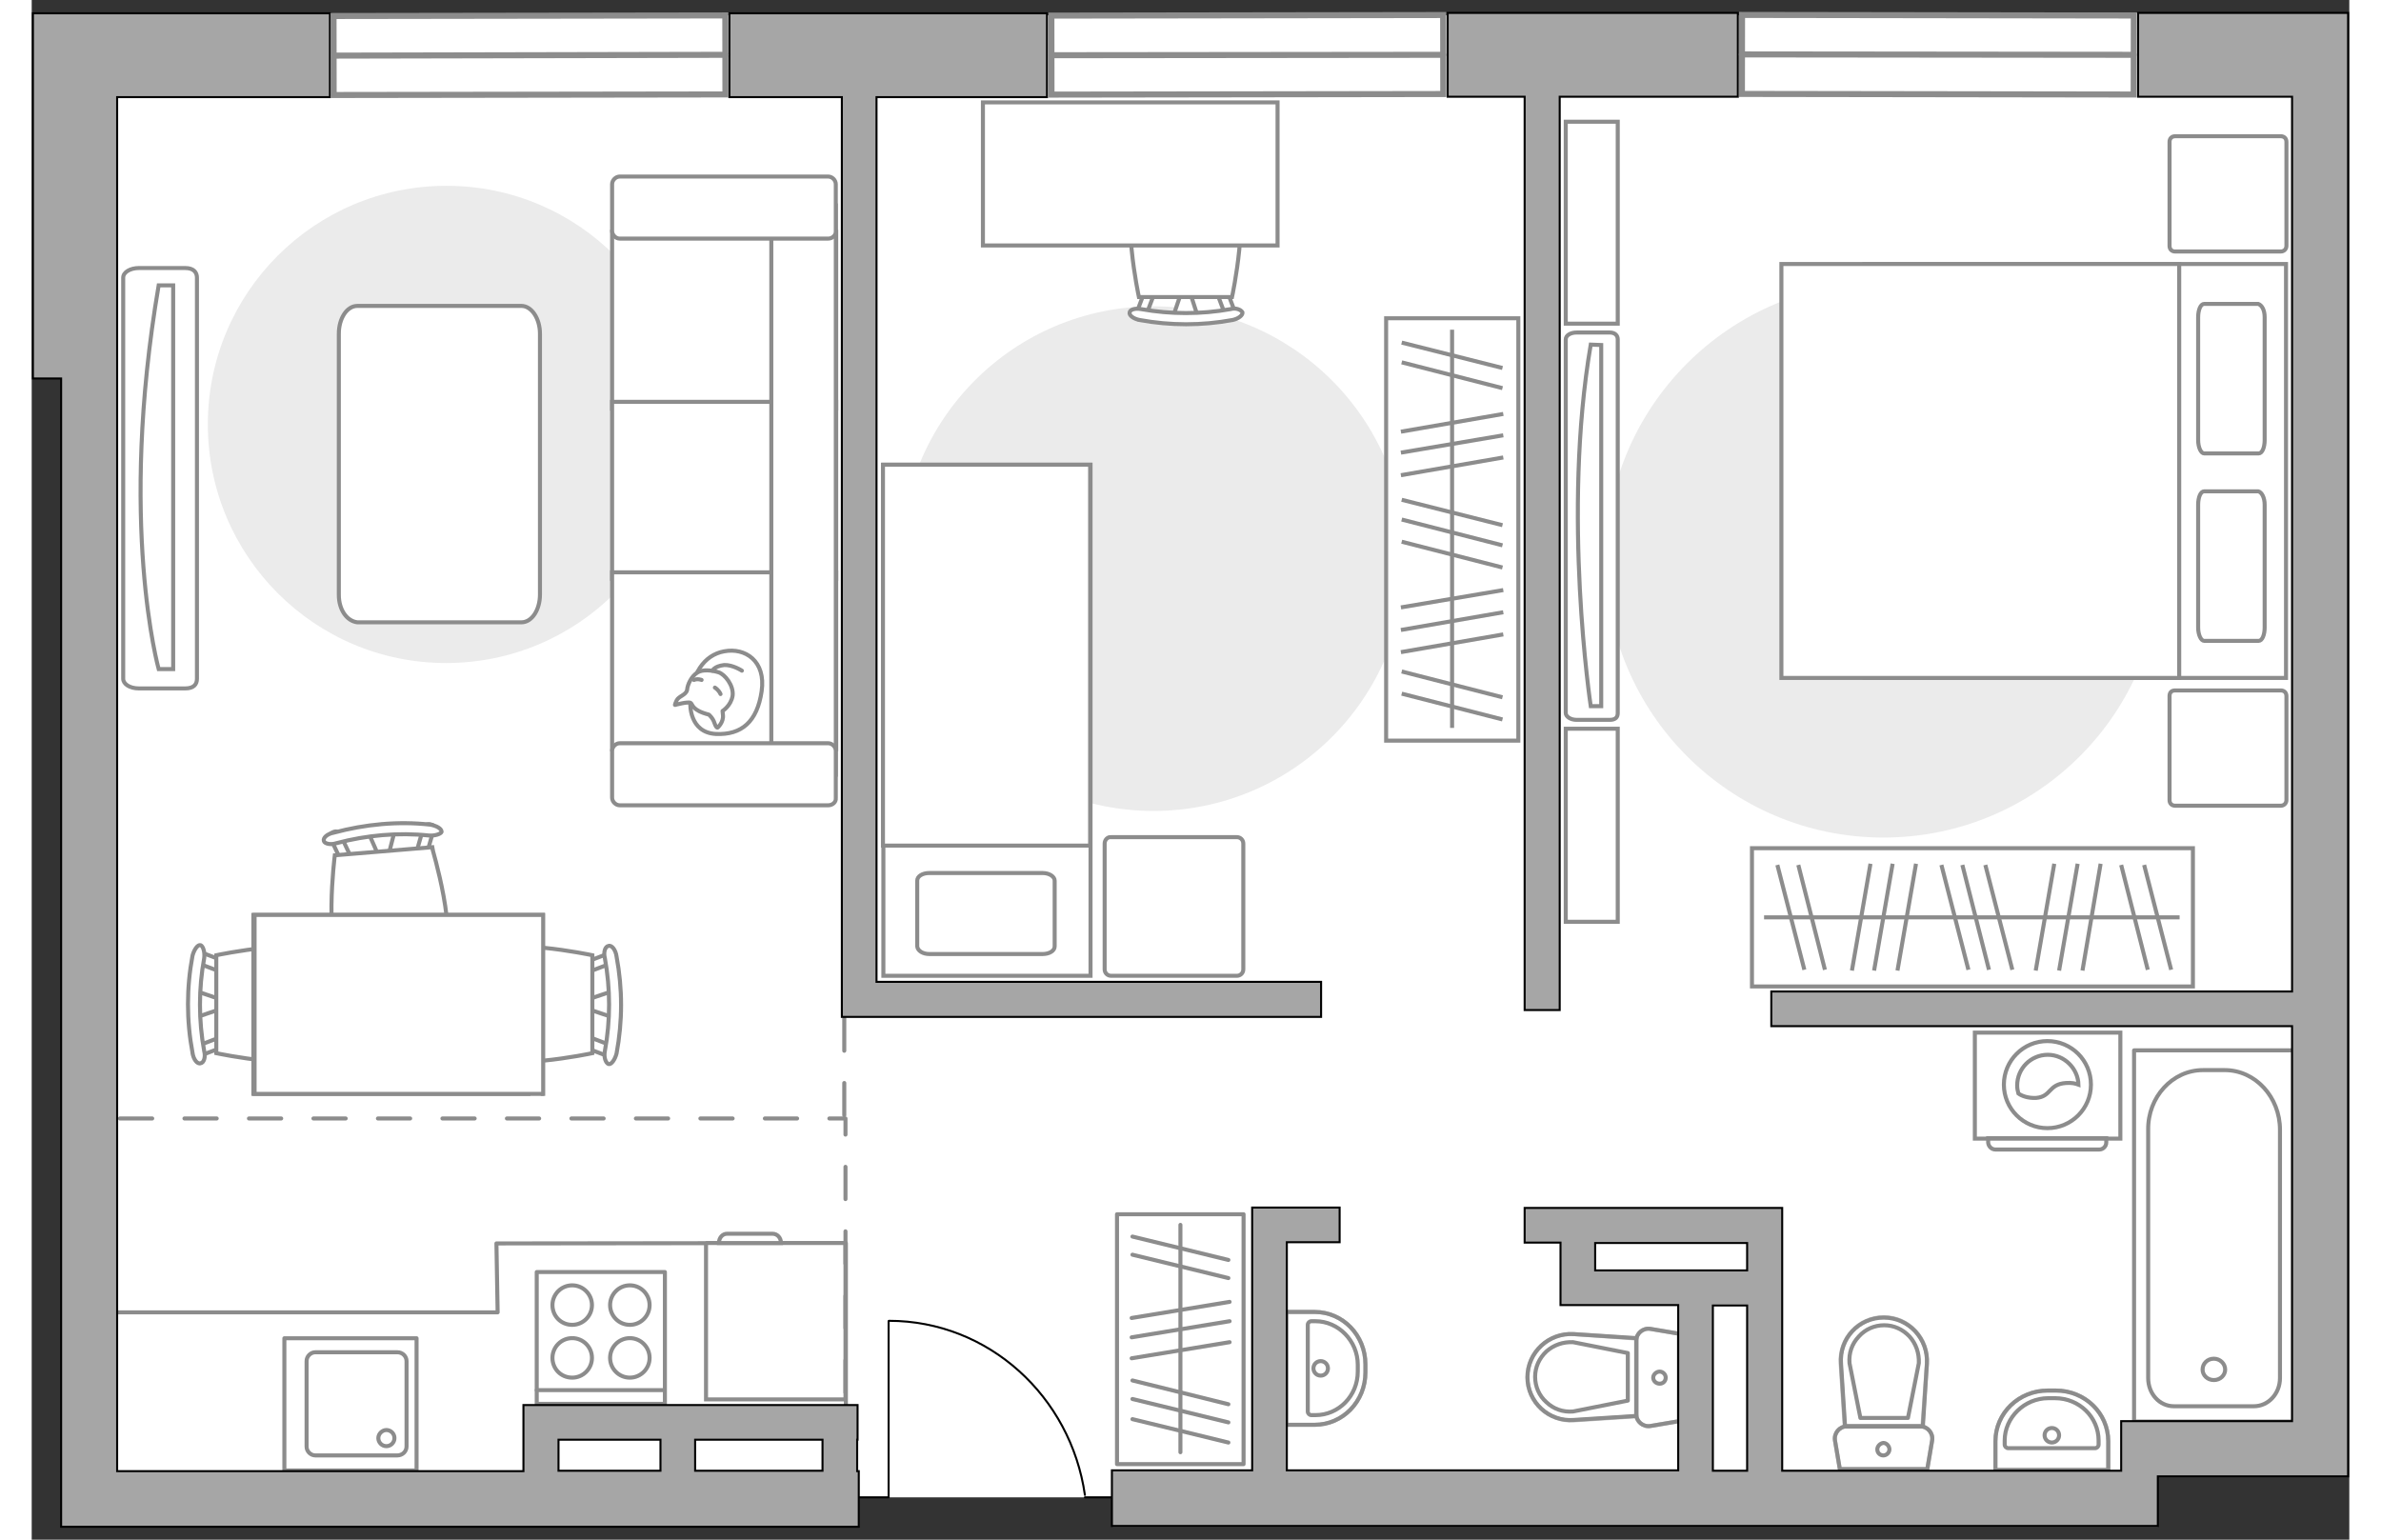 <?xml version="1.0" encoding="utf-8"?>
<!-- Generator: Adobe Illustrator 27.0.0, SVG Export Plug-In . SVG Version: 6.00 Build 0)  -->
<svg version="1.1" xmlns="http://www.w3.org/2000/svg" xmlns:xlink="http://www.w3.org/1999/xlink" x="0px" y="0px"
	 viewBox="0 0 575 382" style="enable-background:new 0 0 575 382;" xml:space="preserve" width="883" height="571">
<rect x="0" y="0" width="575" height="382" fill="#333333" stroke="none"/>
<style type="text/css">
	.st0{fill:#FFFFFF;}
	.st1{fill:#EBEBEB;}
	.st2{fill:#FFFFFF;stroke:#8C8C8C;stroke-miterlimit:10;}
	.st3{fill:none;stroke:#8C8C8C;stroke-linecap:round;stroke-linejoin:round;stroke-miterlimit:10;}
	.st4{fill:#FFFFFF;stroke:#8C8C8C;stroke-linecap:round;stroke-linejoin:round;stroke-miterlimit:10;}
	.st5{fill-rule:evenodd;clip-rule:evenodd;fill:#FFFFFF;fill-opacity:0.1;stroke:#8C8C8C;stroke-miterlimit:10;}
	.st6{opacity:0.5;}
	.st7{opacity:0.5;fill:none;stroke:#8C8C8C;stroke-linecap:round;stroke-linejoin:round;stroke-miterlimit:10;}
	.st8{fill:none;stroke:#8C8C8C;stroke-linecap:round;stroke-linejoin:round;stroke-miterlimit:10;stroke-dasharray:8;}
	.st9{fill:none;stroke:#000000;stroke-width:0.5;stroke-linecap:round;stroke-linejoin:round;stroke-miterlimit:10;}
	.st10{fill:#A6A6A6;stroke:#000000;stroke-width:0.5;stroke-miterlimit:10;}
	.st11{fill:#FFFFFF;stroke:#8C8C8C;stroke-width:1.5;stroke-linecap:round;stroke-miterlimit:10;}
</style>
<g id="bg_1_">
	<polygon class="st0" points="574.6,3.2 434.2,3.2 434.2,3.8 0.4,3.8 0.4,93.9 8.5,93.9 8.5,378.7 205.3,378.7 205.3,371.5 
		268.2,371.5 268.2,378.8 527.5,378.8 527.5,366.5 574.6,366.5 574.6,81.9 	"/>
</g>
<g id="furniture_1_">
	<path id="Vector_51_00000101791184895395088950000013496495576988808869_" class="st1" d="M278.3,201.2c-34.5,0-62.6-28-62.6-62.6
		c0-34.5,28-62.6,62.6-62.6c34.5,0,62.6,28,62.6,62.6C340.9,173.2,312.9,201.2,278.3,201.2z"/>
	<path id="Vector_2_00000145045888592857950390000006348617827467509401_" class="st2" d="M262.7,115.3h-51.4v126.8h51.4V115.3z"/>
	<path id="Vector_3_00000132774498212113940740000009065495340115930036_" class="st2" d="M211.2,115.3h51.4v94.5h-45.3h-6.1V197
		V115.3z"/>
	<path id="Vector_4_00000016065656145405062450000015786933486245273788_" class="st3" d="M222.7,236.7h28.1c1.7,0,3-0.8,3-1.9
		v-16.3c0-1-1.3-1.9-3-1.9h-28.1c-1.7,0-3,0.8-3,1.9v16.3C219.8,235.9,221.1,236.7,222.7,236.7z"/>
	<path id="Vector_5_00000173881548929450543870000007145036506887098043_" class="st4" d="M266.2,209.3v31.2c0,0.9,0.7,1.6,1.6,1.6
		H299c0.9,0,1.6-0.7,1.6-1.6v-31.2c0-0.9-0.7-1.6-1.6-1.6h-31.2C266.9,207.6,266.2,208.4,266.2,209.3z"/>
	<path id="Vector_51_00000096768281486776643020000016292695095276584590_" class="st1" d="M459.4,70c-38,0-68.9,30.8-68.9,68.9
		c0,38,30.8,68.9,68.9,68.9c38.1,0,68.9-30.8,68.9-68.9C528.3,100.9,497.4,70,459.4,70z"/>
	<g>
		<g>
			<path class="st2" d="M482.1,282.5h36.1v-26.3h-36.1V282.5z"/>
			<path class="st5" d="M487.2,285.2h25.8c0.9,0,1.7-0.8,1.7-1.7v-1.1h-29.3v1.1C485.5,284.5,486.3,285.2,487.2,285.2z"/>
		</g>
		<g>
			<circle class="st2" cx="500.1" cy="269.1" r="10.8"/>
			<path class="st2" d="M497.3,272.4c3.8-0.3,3-3.4,7.4-3.7c1.4-0.1,2.3,0.1,3.1,0.4c-0.1-4-3.5-7.4-7.6-7.4c-4.2,0-7.6,3.4-7.6,7.6
				c0,0.7,0.1,1.3,0.3,2C493.7,271.9,495.3,272.5,497.3,272.4z"/>
		</g>
	</g>
	<g>
		<g>
			<path id="Vector_98_00000075864050392248477500000003882055365124873097_" class="st2" d="M454.7,168.2V65.5h104.6v102.7H454.7z"
				/>
			<path id="Vector_99_00000150790251938075417680000006208598457009180561_" class="st2" d="M434.1,65.5v102.7h98.7V77.6V65.5
				h-13.4H434.1z"/>
			<path id="Vector_100_00000013186620261140077270000007333845972251107247_" class="st3" d="M554,125.2v30.5
				c0,1.8-0.6,3.3-1.5,3.3H539c-0.8,0-1.5-1.5-1.5-3.3v-30.5c0-1.8,0.6-3.3,1.5-3.3h13.4C553.3,122.1,554,123.5,554,125.2z"/>
			<path id="Vector_101_00000071531494762195034640000001023321794172360065_" class="st3" d="M554,78.7v30.5c0,1.8-0.6,3.3-1.5,3.3
				H539c-0.8,0-1.5-1.5-1.5-3.3V78.7c0-1.8,0.6-3.3,1.5-3.3h13.4C553.3,75.7,554,76.9,554,78.7z"/>
		</g>
		<path id="Vector_5_00000125576681594122971680000014880410632135001522_" class="st4" d="M531.8,33.8H558c0.8,0,1.4,0.5,1.4,1.4
			V61c0,0.8-0.6,1.4-1.4,1.4h-26.2c-0.8,0-1.4-0.5-1.4-1.4V35.2C530.4,34.4,530.9,33.8,531.8,33.8z"/>
		<path id="Vector_5_00000025423206473653837500000005475828837993877433_" class="st4" d="M531.8,171.3H558c0.8,0,1.4,0.5,1.4,1.4
			v25.8c0,0.8-0.6,1.4-1.4,1.4h-26.2c-0.8,0-1.4-0.5-1.4-1.4v-25.8C530.4,171.8,530.9,171.3,531.8,171.3z"/>
	</g>
	<g>
		
			<rect x="426.9" y="210.4" transform="matrix(-1 9.893007e-11 -9.893007e-11 -1 963.101 455.141)" class="st2" width="109.4" height="34.3"/>
		<line class="st2" x1="513.3" y1="214.3" x2="508.8" y2="240.8"/>
		<line class="st2" x1="507.6" y1="214.3" x2="503" y2="240.8"/>
		<line class="st2" x1="501.8" y1="214.3" x2="497.2" y2="240.8"/>
		<line class="st2" x1="467.5" y1="214.3" x2="462.9" y2="240.8"/>
		<line class="st2" x1="461.7" y1="214.3" x2="457.1" y2="240.8"/>
		<line class="st2" x1="456.2" y1="214.3" x2="451.6" y2="240.8"/>
		<line class="st2" x1="438.3" y1="214.6" x2="444.9" y2="240.6"/>
		<line class="st2" x1="433.1" y1="214.6" x2="439.8" y2="240.6"/>
		<line class="st2" x1="524.1" y1="214.6" x2="530.8" y2="240.6"/>
		<line class="st2" x1="518.4" y1="214.6" x2="525" y2="240.6"/>
		<line class="st2" x1="484.7" y1="214.6" x2="491.4" y2="240.6"/>
		<line class="st2" x1="479" y1="214.6" x2="485.6" y2="240.6"/>
		<line class="st2" x1="473.8" y1="214.6" x2="480.5" y2="240.6"/>
		<line class="st2" x1="532.9" y1="227.6" x2="429.8" y2="227.6"/>
	</g>
	<g>
		<g id="Group_10_00000169525718527408555520000016332132803164653454_">
			<g id="Group_11_00000012442133749486461610000013603674291729567672_">
				<path id="Vector_20_00000061431991529401605110000003013252768937674894_" class="st2" d="M289.3,78.5l-2.1-6.5h-1.8l-2.2,6.5
					H289.3z"/>
			</g>
			<g id="Group_12_00000094595189152278694290000005966420695834660024_">
				<path id="Vector_21_00000012462066380043154440000014042962440477733807_" class="st2" d="M277.1,72.2c-0.6,0-1.1,0.3-1.2,0.7
					l-2,5.3c-0.2,0.5,0.2,1,0.9,1.1c0.7,0.1,1.4-0.2,1.5-0.6l2-5.3c0.2-0.5-0.2-1-0.9-1.1C277.3,72.2,277.2,72.2,277.1,72.2z"/>
			</g>
			<g id="Group_13_00000015319422773968481520000016938694403386281626_">
				<path id="Vector_22_00000060030777872181486410000001090792395644111029_" class="st2" d="M295.5,72.2c-0.1,0-0.2,0-0.3,0
					c-0.7,0.1-1.1,0.6-0.9,1.1l2,5.3c0.2,0.5,0.9,0.8,1.6,0.6c0.7-0.1,1.1-0.6,0.9-1.1l-2-5.3C296.5,72.5,296.1,72.2,295.5,72.2z"/>
			</g>
			<path id="Vector_23_00000066487261990001178290000013261021970523084714_" class="st2" d="M297.8,46.6c-4.1-4.1-19.1-4.1-23.1,0
				c-4.8,4.8,0,27.1,0,27.1h23.1C297.8,73.7,302.6,51.4,297.8,46.6z"/>
			<path id="Vector_24_00000111149509603177367070000015919906361183650183_" class="st2" d="M297.4,76.7c-7.3,1.3-14.8,1.3-22.1,0
				c-1.5-0.3-2.8,0.1-2.9,0.8c-0.2,0.7,0.9,1.6,2.5,1.9c7.6,1.4,15.4,1.4,23,0c1.5-0.3,2.6-1.2,2.5-1.9
				C300,76.8,298.7,76.3,297.4,76.7z"/>
		</g>
		<path id="Vector_36_00000180328645879000339060000012975176867930879881_" class="st2" d="M236,60.9h73.1V25.4H250h-14V60.9z"/>
	</g>
	<g>
		
			<rect x="300" y="115" transform="matrix(9.080798e-12 -1 1 9.080798e-12 221.037 483.76)" class="st2" width="104.8" height="32.8"/>
		<line class="st2" x1="339.7" y1="161.8" x2="365.1" y2="157.4"/>
		<line class="st2" x1="339.7" y1="156.3" x2="365.1" y2="151.9"/>
		<line class="st2" x1="339.7" y1="150.7" x2="365.1" y2="146.4"/>
		<line class="st2" x1="339.7" y1="117.9" x2="365.1" y2="113.5"/>
		<line class="st2" x1="339.7" y1="112.3" x2="365.1" y2="108"/>
		<line class="st2" x1="339.7" y1="107.1" x2="365.1" y2="102.7"/>
		<line class="st2" x1="339.9" y1="89.9" x2="364.9" y2="96.3"/>
		<line class="st2" x1="339.9" y1="85" x2="364.9" y2="91.3"/>
		<line class="st2" x1="339.9" y1="172.1" x2="364.9" y2="178.5"/>
		<line class="st2" x1="339.9" y1="166.6" x2="364.9" y2="173"/>
		<line class="st2" x1="339.9" y1="134.4" x2="364.9" y2="140.8"/>
		<line class="st2" x1="339.9" y1="128.9" x2="364.9" y2="135.3"/>
		<line class="st2" x1="339.9" y1="124" x2="364.9" y2="130.3"/>
		<line class="st2" x1="352.4" y1="180.6" x2="352.4" y2="81.8"/>
	</g>
	<path id="Vector_148_00000090989829245800596330000005987702790223457926_" class="st3" d="M21.2,325.6h94.4l-0.3-17.1l86.7-0.1
		v42.5"/>
	<g>
		<path id="Vector_8_00000090259134786543382370000014279020565338709948_" class="st2" d="M167.6,308.4h34.1c0.1,0,0.2,0.1,0.2,0.3
			v38.5h-34.6v-38.5C167.4,308.5,167.4,308.4,167.6,308.4z"/>
		<path id="Vector_9_00000069357405924284130390000001933259822359004049_" class="st2" d="M185.9,308.4h-15.4c0-1.3,0.9-2.3,2-2.3
			h11.3C185,306.1,185.9,307.1,185.9,308.4z"/>
	</g>
	<path id="Vector_51_00000016067793660575148910000001122571992219253923_" class="st1" d="M43.7,105.3c0-32.7,26.5-59.2,59.2-59.2
		S162,72.6,162,105.3s-26.5,59.2-59.2,59.2S43.7,137.9,43.7,105.3z"/>
	<path id="Vector_84_00000006666539509842631700000012507758420563229629_" class="st4" d="M76.2,147.6V82.8c0-3.8,2-6.9,4.6-6.9
		h40.7c2.5,0,4.6,3.1,4.6,6.9v64.7c0,3.8-2,6.9-4.6,6.9H80.8C78.2,154.1,76.2,151.3,76.2,147.6z"/>
	<g>
		<path id="Vector_90_00000085221427781890763500000007440647702873550218_" class="st2" d="M22.7,168.4c0,1.3,1.6,2.4,3.9,2.4h11.5
			c2.1,0,2.9-1,2.9-2.4V68.9c0-1.3-0.8-2.4-2.9-2.4H26.6c-2.1,0-3.9,1-3.9,2.4V168.4z"/>
		<path id="Vector_91_00000160870996895055375240000000999857074793141911_" class="st2" d="M35.1,70.8V166h-3.6c0,0-10.1-36,0-95.2
			H35.1z"/>
	</g>
	<g>
		<path id="Vector_54_00000173843380237871192340000014796020430686073492_" class="st2" d="M199.6,57.5v43.9H144V57.5H199.6z"/>
		<path id="Vector_55_00000127005313698069779320000000632105360262320526_" class="st2" d="M199.6,99.7v43.9H144V99.7H199.6z"/>
		<path id="Vector_56_00000041985959178222855370000015985368961014052007_" class="st2" d="M199.6,142v43.9H144V142H199.6z"/>
		<path id="Vector_57_00000067236634692973316520000005871944821618860976_" class="st2" d="M183.5,55.2l16-4.1v141.1h-16
			L183.5,55.2L183.5,55.2z"/>
		<path id="Vector_58_00000132086332966184359020000000564297662517901961_" class="st2" d="M197.6,59.2h-51.7c-1,0-1.9-0.9-1.9-1.9
			V45.7c0-1,0.9-1.9,1.9-1.9h51.7c1,0,1.9,0.9,1.9,1.9v11.6C199.6,58.3,198.7,59.2,197.6,59.2z"/>
		<path id="Vector_59_00000004507101904760450550000001044688021080715392_" class="st2" d="M197.6,199.8h-51.7
			c-1,0-1.9-0.9-1.9-1.9v-11.6c0-1,0.9-1.9,1.9-1.9h51.7c1,0,1.9,0.9,1.9,1.9V198C199.6,199,198.7,199.8,197.6,199.8z"/>
		<g>
			<path class="st4" d="M163.4,174.6c0,0-0.3,7.1,6.3,7.5c6.5,0.3,10.3-3.1,11.4-10.6c1.1-7.5-4.1-10.9-9.3-9.9
				C166.8,162.5,163.5,167.3,163.4,174.6z"/>
			<path class="st4" d="M168,177.3c0,0,1,0.8,1.4,2.1c0.5,1.4,0.8,1.1,0.8,1.1s1.5-1.3,1.3-3.1c-0.1-1-0.1-1-0.1-1s2.1-1.3,2.5-3.8
				c0.3-2.5-1.9-5.3-3.5-5.8c-1.6-0.5-4-0.8-5.3,0.1c-1.4,0.9-2.4,2.9-2.5,4.3c-0.3,1.3-2.1,1.5-2.6,2.6c-0.5,1.1-0.4,1.1-0.4,1.1
				s3.3-0.9,3.9-0.5C164,174.7,163.7,176.2,168,177.3z"/>
			<path class="st4" d="M169.5,170.6c0,0,0.9,0.5,1.4,1.6"/>
			<path class="st4" d="M166.2,168.7c0,0-1-0.4-1.9,0"/>
			<path class="st3" d="M168.9,166.4c0,0,0.4-1.1,2.9-1.4c2.1-0.1,4.4,1.4,4.4,1.4"/>
		</g>
	</g>
	<g>
		<g id="Group_2_00000011731157985001076030000006330402895401643670_">
			<g id="Group_3_00000152961019648397224440000017626367237211089599_">
				<path id="Vector_10_00000044885561209974163990000005811384078611366071_" class="st2" d="M144.1,252.4l-6.8-2.3v-1.9l6.8-2.3
					V252.4z"/>
			</g>
			<g id="Group_4_00000167368124081877662870000007518527239360759961_">
				<path id="Vector_11_00000041989109320345914080000002520296397183133844_" class="st2" d="M137.5,239.7c0-0.6,0.4-1.1,0.8-1.3
					l5.5-2.1c0.5-0.3,1,0.3,1.1,1c0.1,0.8-0.3,1.5-0.6,1.5l-5.5,2.1c-0.5,0.3-1-0.3-1.1-1C137.5,239.8,137.5,239.8,137.5,239.7z"/>
			</g>
			<g id="Group_5_00000009586423600541739340000005370451232607750847_">
				<path id="Vector_12_00000037683865127589059480000008500706447406835354_" class="st2" d="M137.5,258.8c0-0.1,0-0.3,0-0.4
					c0.1-0.8,0.6-1.1,1.1-1l5.5,2.1c0.5,0.3,0.9,1,0.6,1.8c-0.1,0.8-0.6,1.1-1.1,1l-5.5-2.1C137.9,259.9,137.5,259.4,137.5,258.8z"
					/>
			</g>
			<path id="Vector_13_00000142157183820484455400000011131708166948851378_" class="st2" d="M110.7,261.3c-4.3-4.3-4.3-20,0-24.3
				c5-5,28.4,0,28.4,0v24.3C139.1,261.3,115.7,266.3,110.7,261.3z"/>
			<path id="Vector_14_00000003790136487285251550000001140333538639622332_" class="st2" d="M142.2,260.8c1.4-7.6,1.4-15.5,0-23.1
				c-0.4-1.5,0.1-2.9,0.9-3c0.8-0.3,1.8,1,2,2.6c1.5,8,1.5,16.1,0,24.1c-0.4,1.5-1.3,2.8-2,2.6C142.4,263.7,141.9,262.3,142.2,260.8
				z"/>
		</g>
		<g id="Group_2_00000092439816791071669820000001985140146079068076_">
			<g id="Group_3_00000112608135616338924870000002076788120112407971_">
				<path id="Vector_10_00000020395857183001212740000004305724635052662927_" class="st2" d="M40.8,245.9l6.8,2.3v1.9l-6.8,2.3
					V245.9z"/>
			</g>
			<g id="Group_4_00000111875023064845665210000012663349746932348800_">
				<path id="Vector_11_00000098190231786877987340000005303061327941205126_" class="st2" d="M47.4,258.8c0,0.6-0.4,1.1-0.8,1.3
					l-5.5,2.1c-0.5,0.3-1-0.3-1.1-1c-0.1-0.8,0.3-1.5,0.6-1.5l5.5-2.1c0.5-0.3,1,0.3,1.1,1C47.4,258.6,47.4,258.7,47.4,258.8z"/>
			</g>
			<g id="Group_5_00000050655364211712280380000012994766507024382386_">
				<path id="Vector_12_00000124844407319808331090000012190229944572983441_" class="st2" d="M47.4,239.5c0,0.1,0,0.3,0,0.4
					c-0.1,0.8-0.6,1.1-1.1,1l-5.5-2.1c-0.5-0.3-0.9-1-0.6-1.8c0.1-0.8,0.6-1.1,1.1-1l5.5,2.1C47,238.4,47.4,239,47.4,239.5z"/>
			</g>
			<path id="Vector_13_00000020391665959239968520000007364583092925876660_" class="st2" d="M74.2,237c4.3,4.3,4.3,20,0,24.3
				c-5,5-28.4,0-28.4,0V237C45.8,237,69.2,232,74.2,237z"/>
			<path id="Vector_14_00000166674920015934694350000012784737433856330928_" class="st2" d="M42.8,237.7c-1.4,7.6-1.4,15.5,0,23.1
				c0.4,1.5-0.1,2.9-0.9,3c-0.8,0.3-1.8-1-2-2.6c-1.5-8-1.5-16.1,0-24.1c0.4-1.5,1.3-2.8,2-2.6C42.5,234.7,43,236.2,42.8,237.7z"/>
		</g>
		<g id="Group_2_00000152243785216651136340000012115581491732549271_">
			<g id="Group_3_00000035492336069436212680000000046191672573029003_">
				<path id="Vector_10_00000113349126126280956230000000084799150003911329_" class="st2" d="M90.1,206l-1.8,7l-1.9,0.1l-2.9-6.6
					L90.1,206z"/>
			</g>
			<g id="Group_4_00000127750562698587764030000002941060925408904350_">
				<path id="Vector_11_00000131369250042295465500000011365631682216801207_" class="st2" d="M77.8,213.6c-0.6,0-1.1-0.3-1.3-0.6
					l-2.5-5.3c-0.3-0.5,0.1-1,0.9-1.3c0.8-0.3,1.5,0.1,1.6,0.5l2.5,5.3c0.3,0.5-0.1,1-0.9,1.3C78.1,213.6,77.9,213.6,77.8,213.6z"/>
			</g>
			<g id="Group_5_00000014594947782665116000000008859932020806007197_">
				<path id="Vector_12_00000040543212764384694500000002108256860331293834_" class="st2" d="M97,212c-0.1,0-0.3,0-0.4,0
					c-0.8-0.1-1.3-0.5-1-1.1l1.6-5.6c0.1-0.5,0.9-0.9,1.6-0.8c0.8,0.1,1.3,0.5,1,1.1l-1.6,5.6C98.1,211.6,97.6,212,97,212z"/>
			</g>
			<path id="Vector_13_00000136383281841675532100000001229167182050837654_" class="st2" d="M101.7,238.5c-3.9,4.6-19.5,5.9-24.1,2
				c-5.4-4.6-2.4-28.3-2.4-28.3l24.1-2C99.3,210.3,106.2,233,101.7,238.5z"/>
			<path id="Vector_14_00000079446454662399599200000018086892364164518808_" class="st2" d="M98.6,207.3c-7.6-0.8-15.5-0.1-23,1.9
				c-1.5,0.5-2.9,0.1-3.1-0.5c-0.3-0.8,0.8-1.8,2.4-2.1c7.8-2.1,16-2.9,24-2c1.6,0.3,2.8,1,2.8,1.8
				C101.5,206.9,100.1,207.4,98.6,207.3z"/>
		</g>
		<g>
			<path id="Vector_35_00000103236141778657750930000005341608886296658345_" class="st2" d="M55,271.4V227h71.8v35.9v8.5
				C126.9,271.4,55,271.4,55,271.4z"/>
			<path class="st2" d="M55.3,227v44.4h71.6V227H55.3z"/>
		</g>
	</g>
	<g>
		<g>
			<path id="Vector_90_00000165198169364603909670000008480985151102621315_" class="st2" d="M380.6,176.9c0,0.9,1.2,1.7,2.7,1.7
				h8.2c1.5,0,2-0.7,2-1.7V84.2c0-0.9-0.6-1.7-2-1.7h-8.2c-1.5,0-2.7,0.7-2.7,1.7V176.9z"/>
			<path id="Vector_91_00000067945994296063173160000015986747668020947362_" class="st2" d="M389.4,85.6v89.6l-2.6,0
				c0,0-7.2-47.6,0-89.7L389.4,85.6z"/>
		</g>
		<path id="Vector_93_00000029724227019995029560000017507100484266175383_" class="st2" d="M393.5,180.8v47.9h-12.9v-47.9H393.5z"
			/>
		<path id="Vector_93_00000025428513238575022780000000886481646279942576_" class="st2" d="M393.5,30.2v50.1h-12.9V30.2H393.5z"/>
	</g>
	<g>
		
			<rect x="254" y="316.5" transform="matrix(3.859941e-11 -1 1 3.859941e-11 -47.233 617.261)" class="st3" width="62" height="31.4"/>
		<line class="st3" x1="272.9" y1="337" x2="297.2" y2="333"/>
		<line class="st3" x1="272.9" y1="331.8" x2="297.2" y2="327.8"/>
		<line class="st3" x1="272.9" y1="327" x2="297.2" y2="323"/>
		<line class="st3" x1="273.1" y1="311.3" x2="296.9" y2="317.1"/>
		<line class="st3" x1="273.1" y1="306.8" x2="296.9" y2="312.6"/>
		<line class="st3" x1="273.1" y1="352.1" x2="296.9" y2="357.9"/>
		<line class="st3" x1="273.1" y1="347.1" x2="296.9" y2="352.9"/>
		<line class="st3" x1="273.1" y1="342.5" x2="296.9" y2="348.4"/>
		<line class="st3" x1="285" y1="360.3" x2="285" y2="303.9"/>
	</g>
</g>
<g id="plan">
	<g>
		<g class="st6">
			<path class="st3" d="M450.3,353.9h18.3c1.8,0,3.2,1.7,2.9,3.5l-1.2,7.1l-21.7,0l-1.2-7.1C447.1,355.6,448.5,353.9,450.3,353.9z"
				/>
			<path class="st3" d="M469.1,353.8l-19.3,0l-1-15.5c-0.4-6.2,4.5-11.5,10.7-11.5c6.2,0,11.1,5.3,10.7,11.5L469.1,353.8z"/>
		</g>
		<g>
			<path class="st3" d="M450.3,353.9h18.3c1.8,0,3.2,1.7,2.9,3.5l-1.2,7.1l-21.7,0l-1.2-7.1C447.1,355.6,448.5,353.9,450.3,353.9z"
				/>
			<path class="st3" d="M459.5,326.9L459.5,326.9c6.2,0,11.1,5.3,10.7,11.5l-1,15.5l-19.3,0l-1-15.5
				C448.4,332.1,453.3,326.9,459.5,326.9z"/>
			<path class="st3" d="M465.5,351.8l2.7-13.6c0.1-2.5-0.7-4.8-2.3-6.6c-1.7-1.8-3.9-2.8-6.3-2.8c-2.4,0-4.7,1-6.3,2.8
				c-1.7,1.8-2.5,4.1-2.3,6.6l2.7,13.6H465.5z"/>
			<path class="st3" d="M457.9,359.6c0,0.9,0.7,1.5,1.5,1.5c0.8,0,1.5-0.7,1.5-1.5c0-0.8-0.7-1.6-1.5-1.6
				C458.6,358.1,457.9,358.8,457.9,359.6z"/>
		</g>
	</g>
	<g>
		<polyline class="st3" points="561.1,260.6 561.1,352.7 521.6,352.7 521.6,260.6 561.1,260.6 		"/>
		<path class="st3" d="M538.7,265.5l5.4,0c7.6,0,13.7,6.7,13.7,14.8l0,61.6c0,3.9-2.9,7-6.5,7l-19.8,0c-3.6,0-6.4-3.1-6.4-7v-61.6
			C525,272.2,531.1,265.5,538.7,265.5z"/>
		<path class="st3" d="M538.6,339.8c0-1.5,1.2-2.7,2.8-2.7c1.5,0,2.8,1.2,2.8,2.7c0,1.4-1.2,2.6-2.8,2.6
			C539.8,342.4,538.6,341.2,538.6,339.8z"/>
	</g>
	<g>
		<path class="st7" d="M500.2,345h2c7.2,0,13,5.6,13,12.6l0,7.1l-28,0l0-7.1C487.2,350.6,493,345,500.2,345z"/>
		<g>
			<path class="st3" d="M500.3,346.9h1.7c6,0,10.8,4.7,10.8,10.5v1c0,0.5-0.4,0.9-0.9,0.9l-21.5,0c-0.5,0-0.9-0.4-0.9-0.9v-1
				C489.5,351.7,494.4,346.9,500.3,346.9z"/>
			<path class="st3" d="M499.4,356.1c0-1,0.8-1.8,1.8-1.8c1,0,1.8,0.8,1.8,1.8c0,1-0.8,1.8-1.8,1.8
				C500.2,357.9,499.4,357.1,499.4,356.1z"/>
			<path class="st3" d="M500.2,345h2c7.2,0,13,5.6,13,12.6l0,7.1l-28,0l0-7.1C487.2,350.6,493,345,500.2,345z"/>
		</g>
	</g>
	<g>
		<g class="st6">
			<path class="st3" d="M398.1,350.9v-18.3c0-1.8,1.7-3.2,3.5-2.9l7.1,1.2l0,21.7l-7.1,1.2C399.8,354.1,398.1,352.7,398.1,350.9z"/>
			<path class="st3" d="M398.1,332.1l0,19.3l-15.5,1c-6.2,0.4-11.5-4.5-11.5-10.7c0-6.2,5.3-11.1,11.5-10.7L398.1,332.1z"/>
		</g>
		<g>
			<path class="st3" d="M398.1,350.9v-18.3c0-1.8,1.7-3.2,3.5-2.9l7.1,1.2l0,21.7l-7.1,1.2C399.8,354.1,398.1,352.7,398.1,350.9z"/>
			<path class="st3" d="M371.1,341.7L371.1,341.7c0-6.2,5.3-11.1,11.5-10.7l15.5,1l0,19.3l-15.5,1
				C376.4,352.8,371.1,347.9,371.1,341.7z"/>
			<path class="st3" d="M396,335.7l-13.6-2.7c-2.5-0.1-4.8,0.7-6.6,2.3c-1.8,1.7-2.8,3.9-2.8,6.3c0,2.4,1,4.7,2.8,6.3
				c1.8,1.7,4.1,2.5,6.6,2.3l13.6-2.7V335.7z"/>
			<path class="st3" d="M403.9,343.3c0.9,0,1.5-0.7,1.5-1.5c0-0.8-0.7-1.5-1.5-1.5c-0.8,0-1.6,0.7-1.6,1.5
				C402.3,342.6,403,343.3,403.9,343.3z"/>
		</g>
	</g>
	<g>
		<path class="st7" d="M330.9,338.5v2c0,7.2-5.6,13-12.6,13l-7.1,0l0-28h7.1C325.3,325.5,330.9,331.3,330.9,338.5z"/>
		<g>
			<path class="st3" d="M329,338.6v1.7c0,6-4.7,10.8-10.5,10.8h-1c-0.5,0-0.9-0.4-0.9-0.9l0-21.5c0-0.5,0.4-0.9,0.9-0.9h1
				C324.2,327.8,329,332.7,329,338.6z"/>
			<path class="st3" d="M319.8,337.7c1,0,1.8,0.8,1.8,1.8c0,1-0.8,1.8-1.8,1.8c-1,0-1.8-0.8-1.8-1.8
				C318,338.5,318.8,337.7,319.8,337.7z"/>
			<path class="st3" d="M330.9,338.5v2c0,7.2-5.6,13-12.6,13l-7.1,0l0-28h7.1C325.3,325.5,330.9,331.3,330.9,338.5z"/>
		</g>
	</g>
	<line class="st8" x1="201.6" y1="276.7" x2="201.6" y2="252.1"/>
	<path class="st8" d="M21.9,277.5c0,0,180,0,180,0c0,1.2,0,69.6,0,70.8"/>
	<g>
		<g>
			
				<rect x="62.7" y="332" transform="matrix(-8.073517e-10 1 -1 -8.073517e-10 427.487 269.332)" class="st3" width="32.8" height="32.8"/>
		</g>
		<path class="st3" d="M93,337.7v21.2c0,1.2-1,2.2-2.3,2.2H70.4c-1.2,0-2.2-1-2.2-2.2v-21.2c0-1.2,1-2.2,2.2-2.2h20.3
			C92,335.5,93,336.5,93,337.7z"/>
		<path class="st3" d="M86,356.8c0,1.1,0.9,2,2,2c1.1,0,2-0.9,2-2c0-1.1-0.9-2-2-2C87,354.8,86,355.7,86,356.8z"/>
	</g>
	<g>
		<rect x="125.3" y="315.6" class="st3" width="31.8" height="32.7"/>
		<g>
			<g>
				<path class="st3" d="M134.1,328.7c2.7,0,4.9-2.2,4.9-4.9c0-2.7-2.2-4.9-4.9-4.9c-2.7,0-4.9,2.2-4.9,4.9
					C129.2,326.5,131.3,328.7,134.1,328.7z"/>
				<path class="st3" d="M134.1,341.8c2.7,0,4.9-2.2,4.9-4.9c0-2.7-2.2-4.9-4.9-4.9c-2.7,0-4.9,2.2-4.9,4.9
					C129.2,339.6,131.3,341.8,134.1,341.8z"/>
			</g>
			<g>
				<path class="st3" d="M148.4,328.7c2.7,0,4.9-2.2,4.9-4.9c0-2.7-2.2-4.9-4.9-4.9c-2.7,0-4.9,2.2-4.9,4.9
					C143.5,326.5,145.7,328.7,148.4,328.7z"/>
				<path class="st3" d="M148.4,341.8c2.7,0,4.9-2.2,4.9-4.9c0-2.7-2.2-4.9-4.9-4.9c-2.7,0-4.9,2.2-4.9,4.9
					C143.5,339.6,145.7,341.8,148.4,341.8z"/>
			</g>
		</g>
		<line class="st3" x1="125.3" y1="344.9" x2="156.7" y2="344.9"/>
	</g>
	<g>
		<polyline class="st9" points="212.6,327.8 212.6,371.5 205.3,371.5 		"/>
		<line class="st9" x1="268" y1="371.5" x2="261.3" y2="371.5"/>
		<path class="st9" d="M261.3,370.9c-3.5-24.4-23.9-43.2-48.6-43.2"/>
	</g>
	<g>
		<path class="st10" d="M522.6,3.2V24h38.2v222H431.6v8.6h129.2v98h-42.4v12.3h-84.1v-65.2H429h-3.4h-55.2v8.6h8.9v6.8v5.9v2.8h29.2
			v41h-97.1v-56.6h13.1v-8.6h-13.1h-5.2h-3.4v65.2H268v13.8h259.5v-12.3h33.3h5h8.9V24V4.3V3.2H522.6z M387.9,308.4h37.7v6.8h-37.7
			V308.4z M417.1,323.9h8.5v41h-8.5V323.9z"/>
		<path class="st10" d="M204.9,357.2v-8.6v0h-40.2H156h-34v3.1v5.6v7.7H21.2v-271h0V24.1h52.8V3.3H21.2H7.3h-7v90.6h7v284.9h4.1h9.7
			h184.1v-13.8h-0.4V357.2z M196.2,357.2v7.7h-31.6v-7.7H196.2z M130.7,357.2H156v7.7h-25.3V357.2z"/>
		<polygon class="st10" points="319.9,243.6 209.6,243.6 209.6,24.1 251.9,24.1 251.9,3.3 173.1,3.3 173.1,24.1 201,24.1 201,252.3 
			205.9,252.3 209.6,252.3 319.9,252.3 		"/>
		<polygon class="st10" points="370.4,250.6 379.1,250.6 379.1,24 423.3,24 423.3,3.2 351.3,3.2 351.3,24 370.4,24 		"/>
	</g>
</g>
<g id="windows_1_">
	<g>
		
			<rect x="463.1" y="-35" transform="matrix(1.474879e-03 -1 1 1.474879e-03 458.624 486.456)" class="st11" width="19.6" height="97.2"/>
		<line class="st11" x1="521.5" y1="13.6" x2="424.3" y2="13.5"/>
	</g>
	<g>
		
			<rect x="253" y="3.8" transform="matrix(1 -1.474878e-03 1.474878e-03 1 -1.978926e-02 0.445)" class="st11" width="97.2" height="19.6"/>
		<line class="st11" x1="253" y1="13.7" x2="350.2" y2="13.6"/>
	</g>
	<g>
		
			<rect x="74.9" y="3.9" transform="matrix(1 -1.474878e-03 1.474878e-03 1 -2.004408e-02 0.182)" class="st11" width="97.2" height="19.6"/>
		<line class="st11" x1="74.9" y1="13.8" x2="172.2" y2="13.6"/>
	</g>
</g>
<g id="points">
	<path id="r3" class="st3" d="M295.1,133.9"/>
	<path id="r2" class="st3" d="M482.1,119.1"/>
	<path id="r1" class="st3" d="M101.9,115.1"/>
	<path id="k1" class="st3" d="M79.9,300.1"/>
	<path id="s2" class="st3" d="M350.2,331"/>
	<path id="s1" class="st3" d="M480.5,309.7"/>
	<path id="h1" class="st3" d="M238.9,293.1"/>
</g>
</svg>

